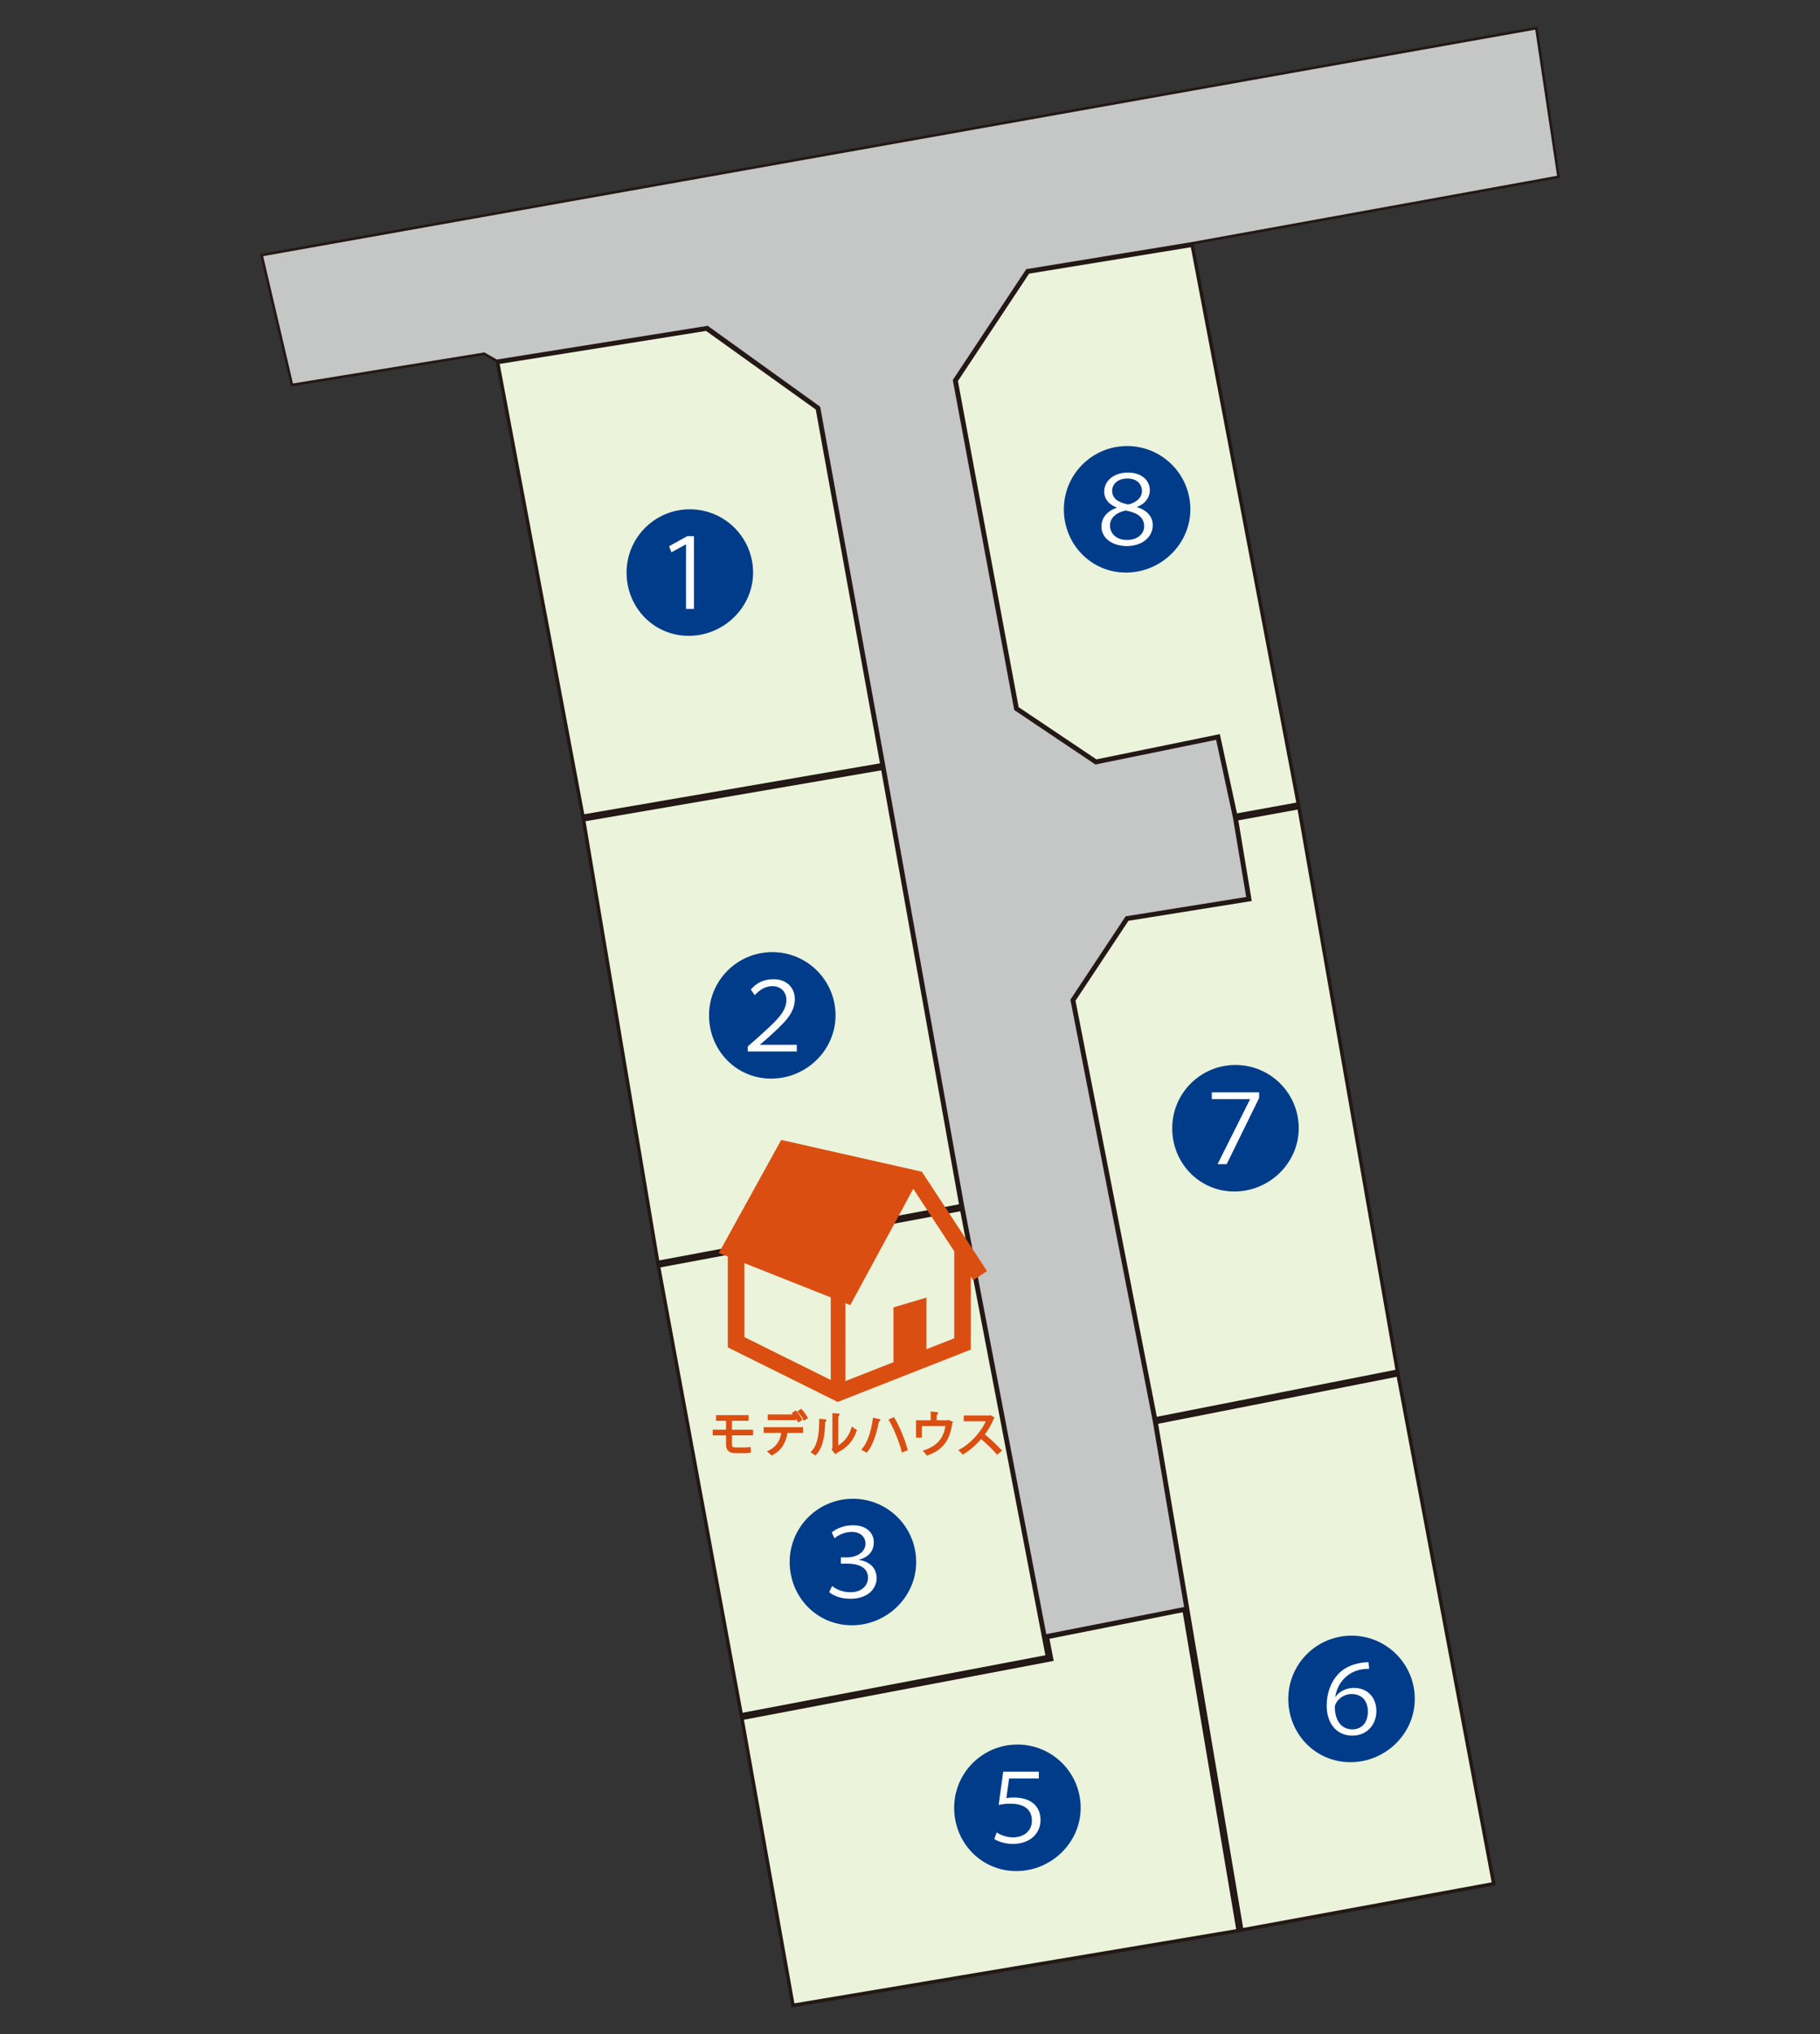 <?xml version="1.0" encoding="utf-8"?>
<!-- Generator: Adobe Illustrator 26.5.0, SVG Export Plug-In . SVG Version: 6.00 Build 0)  -->
<svg version="1.1" id="レイヤー_1" xmlns="http://www.w3.org/2000/svg" xmlns:xlink="http://www.w3.org/1999/xlink" x="0px"
	 y="0px" width="700px" height="782.07px" viewBox="0 0 700 782.07" enable-background="new 0 0 700 782.07" xml:space="preserve">
<rect x="0" y="0" width="700" height="782.07" fill="#333333" stroke="none"/>
<path fill="none" d="M2123.596-1302.436"/>
<path fill="none" d="M-856.797,331.864"/>
<path fill="none" stroke="#231815" stroke-width="0.5" stroke-miterlimit="10" d="M-392.513,909.717"/>
<path fill="none" stroke="#231815" stroke-width="0.5" stroke-miterlimit="10" d="M-572.146,912.184"/>
<g>
	<g>
		<polygon fill="#EBF3DB" points="1604.342,-1014.278 1607.981,-1192.269 1726.332,-1191.509 1749.191,-1191.257 
			1747.251,-1011.871 		"/>
		<path fill="#231815" d="M1608.226-1192.017l118.103,0.759l22.61,0.248l-1.936,178.884l-142.405-2.397L1608.226-1192.017
			 M1607.736-1192.52l-3.648,178.489l143.41,2.414l1.947-179.887l-23.11-0.254L1607.736-1192.52L1607.736-1192.52z"/>
	</g>
	<g>
		<polygon fill="#EBF3DB" points="1768.587,-1001.068 1747.412,-1000.948 1604.252,-1003.608 1604.336,-1013.778 
			1747.745,-1011.364 1749.691,-1191.253 1886.327,-1190.747 1882.675,-998.784 		"/>
		<path fill="#231815" d="M1749.939-1191.002l136.133,0.504l-3.643,191.459l-113.85-2.278l-21.157,0.12l-142.918-2.656l0.079-9.67
			l142.906,2.406l0.503,0.008l0.005-0.503L1749.939-1191.002 M1749.444-1191.504l-1.947,179.887l-143.41-2.414l-0.088,10.669
			l143.413,2.665l21.169-0.12l114.338,2.288l3.662-192.467L1749.444-1191.504L1749.444-1191.504z"/>
	</g>
	<g>
		<polygon fill="#EBF3DB" points="1781.535,-814.923 1765.148,-814.923 1768.106,-964.18 1603.726,-966.74 1604.246,-1003.108 
			1747.408,-1000.448 1768.583,-1000.568 1882.665,-998.284 1878.929,-812.263 		"/>
		<path fill="#231815" d="M1604.492-1002.853l142.923,2.656l21.156-0.12l113.838,2.278l-3.725,185.52l-97.157-2.653h-16.124
			l2.947-148.751l0.01-0.502l-0.502-0.008l-163.879-2.552L1604.492-1002.853 M1604-1003.362l-0.527,36.869l164.379,2.56
			l-2.957,149.261h16.634l97.647,2.667l3.745-186.523l-114.338-2.288l-21.169,0.12L1604-1003.362L1604-1003.362z"/>
	</g>
	<g>
		<polygon fill="#EBF3DB" points="1600.373,-815.557 1603.717,-966.24 1767.596,-963.688 1764.648,-814.924 		"/>
		<path fill="#231815" d="M1603.961-965.985l163.38,2.544l-2.938,148.267l-45.982-0.177l-117.793-0.454l0.812-36.569
			L1603.961-965.985 M1603.472-966.493l-2.532,114.107l-0.823,37.078l118.302,0.456l46.474,0.179l2.957-149.261L1603.472-966.493
			L1603.472-966.493z"/>
	</g>
	<g>
		<path fill="#E6E6E6" d="M1303.628-923.682l163.861,1.504l61.352-55.492l4.814-224.548l-230.027-1.237v-181.365l609.461,4.519
			c25.635-0.114,46.648-21.059,46.847-46.69l0.874-113.188h80.256l-3.55,128.206c-0.23,8.318,2.831,16.192,8.621,22.169
			c5.79,5.977,13.563,9.289,21.885,9.324l42.715,0.178v187.533l-224.156,1.522l-137.136-0.507l-23.108-0.254l-118.846-0.763
			l-3.653,178.735l-0.088,10.672l-0.527,36.867l-2.526,113.864l-297.068,3.042v-74.091H1303.628z"/>
		<path fill="#231815" d="M2040.808-1539.929l-3.543,127.949c-0.232,8.387,2.855,16.324,8.692,22.351
			c5.837,6.026,13.673,9.364,22.063,9.399l42.466,0.177v187.036l-223.902,1.52l-137.134-0.508l-23.112-0.254l-118.598-0.762
			l-0.493-0.003l-0.01,0.493l-3.649,178.495l-0.088,10.666l-0.527,36.865l-2.522,113.623l-296.573,3.038v-73.586l163.511,1.5
			l0.195,0.002l0.145-0.131l61.2-55.354l0.16-0.145l0.005-0.215l4.806-224.186l0.011-0.508l-0.508-0.003l-229.524-1.234v-57.658
			v-84.172v-39.035l609.216,4.517c25.768-0.115,46.893-21.171,47.092-46.938l0.872-112.94L2040.808-1539.929 M2041.322-1540.429
			h-80.761l-0.876,113.436c-0.198,25.626-20.968,46.328-46.594,46.442l0,0l-609.714-4.521v39.539v84.171v58.156l230.021,1.236
			l-4.806,224.186l-61.2,55.354l-164.015-1.505v74.596l297.562-3.048l2.532-114.107l0.527-36.869l0.088-10.669l3.649-178.489
			l118.598,0.762l23.11,0.254l137.137,0.508l224.404-1.524v-188.03l-42.964-0.179c-17.067-0.071-30.73-14.176-30.257-31.236
			L2041.322-1540.429L2041.322-1540.429z"/>
	</g>
	<g>
		<path fill="none" stroke="#231815" stroke-width="0.5" stroke-miterlimit="10" d="M1303.377-1456.586"/>
	</g>
	<g>
		<path fill="none" stroke="#231815" stroke-width="0.5" stroke-miterlimit="10" d="M1303.377-873.381"/>
	</g>
	<g>
		<path fill="#B5B5B6" d="M1303.628-1203.455v-57.265l208.367,3.734c12.023,0.215,21.805,10.173,21.805,22.198l-0.646,32.567
			L1303.628-1203.455z"/>
		<path fill="#231815" d="M1303.877-1260.466l208.114,3.73c11.887,0.213,21.558,10.059,21.558,21.938l-0.641,32.326l-229.031-1.231
			V-1260.466 M1303.377-1260.975v57.769l230.021,1.237l0.651-32.819c0-12.243-9.808-22.229-22.049-22.448L1303.377-1260.975
			L1303.377-1260.975z"/>
	</g>
	<g>
		<path fill="#B5B5B6" d="M1726.352-1192.011l-118.334-0.76v-67.951l446.515,10.643c15.116,0.36,29.259,6.517,39.822,17.335
			c10.505,10.759,16.316,24.947,16.38,39.975l-224.122,1.52h0.002L1726.352-1192.011z"/>
		<path fill="#231815" d="M1608.269-1260.466l446.258,10.637c15.05,0.359,29.131,6.488,39.649,17.26
			c10.402,10.653,16.182,24.682,16.308,39.552l-223.867,1.518l-160.263-0.762l-118.086-0.759L1608.269-1260.466 M1607.769-1260.978
			v68.455l118.582,0.762l160.263,0.762l224.371-1.521l0,0c0-31.399-25.057-57.06-56.447-57.809L1607.769-1260.978L1607.769-1260.978
			z"/>
	</g>
</g>
<g>
	<g>
		<path fill="#003C89" d="M1717.466-1064.647c0,13.06-11.005,23.634-24.063,23.634c-13.052,0-23.219-10.574-23.219-23.634
			c0-13.061,10.587-23.638,23.643-23.638C1706.878-1088.285,1717.466-1077.707,1717.466-1064.647"/>
	</g>
	<g>
		<path fill="#FFFFFF" d="M1696.111-1078.372v27.447h-3.65v-21.1h-7.931v-2.539c4.651,0.106,7.666-1.163,9.043-3.808H1696.111
			L1696.111-1078.372z"/>
	</g>
</g>
<g>
	<g>
		<path fill="#003C89" d="M1850.201-1064.645c0,13.061-11.006,23.633-24.064,23.633c-13.05,0-23.219-10.572-23.219-23.633
			s10.583-23.641,23.641-23.641C1839.611-1088.286,1850.201-1077.705,1850.201-1064.645"/>
	</g>
	<g>
		<path fill="#FFFFFF" d="M1836.396-1071.075c0,2.752-1.375,5.025-4.125,6.823c-3.068,2.01-5.552,3.756-7.456,5.236
			c-1.375,1.059-2.856,2.593-4.442,4.601h16.817v3.491h-21.26v-3.332c0.635-1.374,1.746-2.856,3.333-4.443
			c1.902-1.904,5.287-4.547,10.154-7.934c2.007-1.373,3.012-2.801,3.012-4.284c0-1.056-0.37-1.956-1.11-2.698
			c-0.847-0.845-2.221-1.268-4.125-1.268c-2.116,0-3.648,0.476-4.6,1.428c-1.166,1.165-1.801,2.911-1.904,5.236h-4.284
			c0.21-3.173,1.162-5.604,2.856-7.298c1.902-1.904,4.493-2.856,7.773-2.856c3.173,0,5.605,0.848,7.298,2.539
			C1835.707-1074.459,1836.396-1072.872,1836.396-1071.075z"/>
	</g>
</g>
<g>
	<g>
		<path fill="#003C89" d="M1850.201-908.595c0,13.059-11.003,23.635-24.064,23.635c-13.05,0-23.219-10.576-23.219-23.635
			c0-13.061,10.585-23.639,23.641-23.639C1839.611-932.233,1850.201-921.655,1850.201-908.595"/>
	</g>
	<g>
		<path fill="#FFFFFF" d="M1820.054-904.313c0.103,2.118,0.687,3.705,1.746,4.76c1.268,1.268,3.118,1.904,5.552,1.904
			c2.115,0,3.701-0.529,4.76-1.588c0.952-0.952,1.428-2.062,1.428-3.332c0-1.691-0.476-3.014-1.428-3.966
			c-0.952-0.952-3.28-1.321-6.982-1.11v-3.49c3.49-0.105,5.71-0.636,6.662-1.588c0.845-0.845,1.27-1.797,1.27-2.855
			c0-0.952-0.425-1.85-1.27-2.698c-0.847-0.845-2.328-1.268-4.442-1.268c-2.118,0-3.808,0.635-5.078,1.903
			c-0.74,0.741-1.217,1.904-1.428,3.491h-4.286c0.318-2.221,1.322-4.177,3.014-5.87c1.797-1.797,4.388-2.698,7.775-2.698
			c3.278,0,5.657,0.742,7.14,2.221c1.374,1.375,2.062,3.014,2.062,4.918c0,1.693-0.636,3.172-1.904,4.443
			c-0.634,0.634-1.482,1.164-2.538,1.586c1.268,0.316,2.273,0.849,3.014,1.588c1.372,1.376,2.062,3.121,2.062,5.236
			c0,2.221-0.794,4.125-2.381,5.712c-1.693,1.693-4.179,2.538-7.456,2.538c-3.808,0-6.611-0.897-8.408-2.698
			c-1.695-1.691-2.698-4.07-3.014-7.14L1820.054-904.313L1820.054-904.313z"/>
	</g>
</g>
<g>
	<path d="M1735.212-1304.63v6.205c1.481,2.258,4.194,2.258,7.61,2.258c2.05,0,4.46-0.057,5.94-0.152
		c-0.151,0.304-0.379,0.911-0.418,1.291c-1.309,0.057-3.397,0.095-5.275,0.095c-3.909,0-6.51,0-8.426-2.353
		c-0.93,0.835-1.936,1.689-2.752,2.334c0.019,0.171-0.038,0.247-0.171,0.304l-0.74-1.404c0.911-0.607,2.031-1.48,2.999-2.315v-5.048
		h-2.79v-1.215H1735.212z M1732.385-1311.747c1.272,0.816,2.733,2.068,3.397,2.999l-1.006,0.854c-0.626-0.949-2.069-2.24-3.34-3.093
		L1732.385-1311.747z M1737.831-1306.718h3.245c0.133-0.531,0.266-1.157,0.361-1.727h-5.238v-1.101h3.435
		c-0.246-0.664-0.816-1.556-1.367-2.201l0.988-0.437c0.626,0.683,1.271,1.632,1.499,2.296l-0.702,0.342h4.004l-0.493-0.19
		c0.474-0.702,1.082-1.765,1.423-2.486l1.518,0.437c-0.056,0.114-0.189,0.171-0.398,0.19c-0.361,0.588-0.949,1.423-1.461,2.05h3.776
		v1.101h-5.674c-0.133,0.512-0.323,1.158-0.513,1.727h4.517v9.356h-1.272v-0.664h-6.414v0.664h-1.234L1737.831-1306.718
		L1737.831-1306.718z M1745.479-1304.137v-1.556h-6.414v1.556H1745.479z M1739.065-1303.188v1.594h6.414v-1.594H1739.065z
		 M1739.065-1299.032h6.414v-1.613h-6.414V-1299.032z"/>
	<path d="M1765.518-1310.285l0.835,0.398c-0.019,0.095-0.113,0.152-0.171,0.209c-0.608,1.879-1.575,3.53-2.752,4.953
		c1.215,1.215,2.714,2.277,4.478,2.96c-0.266,0.228-0.626,0.721-0.797,1.044c-0.266-0.114-0.531-0.247-0.797-0.379v6.452h-1.234
		v-0.74h-5.067v0.797h-1.196v-6.338c-0.398,0.228-0.815,0.437-1.215,0.607c-0.171-0.303-0.493-0.778-0.759-1.006l0.532-0.228h-2.638
		v3.681l3.093-0.721l0.114,1.082c-2.638,0.683-5.427,1.386-7.192,1.822c-0.019,0.152-0.114,0.247-0.247,0.285l-0.531-1.386
		l1.025-0.228v-6.661l1.442,0.114c-0.019,0.114-0.113,0.209-0.341,0.247v6.054l1.48-0.342v-7.932h-2.638v-5.826h6.186v5.181
		c1.48-1.366,2.809-3.663,3.586-6.054l1.499,0.456c-0.057,0.133-0.208,0.19-0.398,0.171c-0.171,0.456-0.361,0.93-0.551,1.386h4.023
		L1765.518-1310.285z M1752.101-1310.248v3.568h3.834v-3.568H1752.101z M1757.585-1302.694v1.044
		c1.518-0.721,2.998-1.784,4.27-3.131c-0.797-0.968-1.442-1.992-1.936-2.941c-0.607,0.949-1.272,1.784-1.974,2.448
		c-0.19-0.208-0.551-0.512-0.816-0.721v0.456h-2.391v2.847h2.847V-1302.694z M1765.612-1301.499
		c-1.12-0.683-2.087-1.499-2.941-2.391c-0.892,0.93-1.879,1.727-2.885,2.391H1765.612z M1760.014-1296.527h5.067v-3.852h-5.067
		V-1296.527z M1760.545-1308.805c0.493,1.044,1.177,2.145,2.05,3.169c0.854-1.044,1.556-2.201,2.049-3.473h-3.929L1760.545-1308.805
		z"/>
</g>
<g>
	<path d="M1740.526-1234.823h7.895v1.215h-7.534c-0.038,0.114-0.151,0.19-0.379,0.247v4.365c0,1.385-0.683,1.442-3.72,1.442
		c-0.056-0.361-0.246-0.816-0.417-1.177c1.177,0.038,2.182,0.038,2.485,0.038c0.304-0.019,0.38-0.095,0.38-0.322v-4.593h-7.895
		v-1.215h2.885v-4.593l1.652,0.114c-0.019,0.133-0.114,0.228-0.361,0.266v4.213h3.719v-6.149l1.67,0.114
		c-0.019,0.133-0.114,0.228-0.38,0.247v1.974h6.054v1.177h-6.054V-1234.823L1740.526-1234.823z M1736.92-1232.356
		c-0.056,0.114-0.208,0.19-0.417,0.152c-0.987,1.461-2.524,3.036-3.891,4.042c-0.246-0.228-0.74-0.588-1.044-0.778
		c1.367-0.911,2.885-2.486,3.815-3.985L1736.92-1232.356z M1745.536-1229.775c-0.038,0.114-0.152,0.171-0.38,0.19
		c-1.631,3.833-5.294,5.655-11.576,6.376c-0.095-0.379-0.361-0.892-0.626-1.215c5.996-0.55,9.526-2.144,11.006-5.769
		L1745.536-1229.775z M1747.244-1228.181c-0.721-1.157-2.353-2.903-3.814-4.099l1.025-0.645c1.461,1.158,3.131,2.828,3.89,4.023
		L1747.244-1228.181z"/>
	<path d="M1754.188-1233.381v6.205c1.481,2.258,4.194,2.258,7.61,2.258c2.05,0,4.46-0.057,5.94-0.152
		c-0.151,0.304-0.379,0.911-0.418,1.291c-1.309,0.057-3.397,0.095-5.275,0.095c-3.909,0-6.51,0-8.426-2.353
		c-0.93,0.835-1.936,1.689-2.752,2.334c0.019,0.171-0.038,0.247-0.171,0.304l-0.74-1.404c0.911-0.607,2.031-1.48,2.999-2.315v-5.048
		h-2.79v-1.215H1754.188L1754.188-1233.381z M1751.36-1240.497c1.272,0.816,2.733,2.068,3.397,2.999l-1.006,0.854
		c-0.626-0.949-2.069-2.24-3.34-3.093L1751.36-1240.497z M1756.807-1235.469h3.245c0.133-0.531,0.266-1.157,0.361-1.727h-5.238
		v-1.101h3.435c-0.246-0.664-0.816-1.556-1.367-2.201l0.988-0.437c0.626,0.683,1.271,1.632,1.499,2.296l-0.702,0.342h4.004
		l-0.493-0.19c0.474-0.702,1.082-1.765,1.423-2.486l1.518,0.437c-0.056,0.114-0.189,0.171-0.398,0.19
		c-0.361,0.588-0.949,1.423-1.461,2.05h3.776v1.101h-5.674c-0.133,0.512-0.323,1.158-0.513,1.727h4.517v9.356h-1.272v-0.664h-6.414
		v0.664h-1.234L1756.807-1235.469L1756.807-1235.469z M1764.455-1232.887v-1.557h-6.414v1.556L1764.455-1232.887L1764.455-1232.887z
		 M1758.041-1231.938v1.594h6.414v-1.594H1758.041z M1758.041-1227.783h6.414v-1.613h-6.414V-1227.783z"/>
</g>
<g>
	<path fill="#231815" d="M1994.058-1000.322l-3.529,12.623c-0.302,1.127-0.366,1.835-0.264,2.193
		c0.096,0.365,0.509,0.518,1.183,0.527l0.167-0.023l-0.237,0.837l-4.696-0.016l0.255-0.815l0.116,0.01
		c0.688,0.001,1.163-0.203,1.443-0.526c0.296-0.336,0.612-1.06,0.927-2.174l3.991-14.405l-0.166-0.519
		c-0.273-1.051-0.637-1.575-1.099-1.589l-0.196,0.018l0.233-0.848l2.876,0.036l4.744,15.228l3.239-11.684
		c0.311-1.14,0.407-1.842,0.277-2.226c-0.096-0.33-0.505-0.504-1.192-0.501l-0.142-0.021l0.228-0.791l4.685-0.025l-0.249,0.843
		l-0.171-0.006c-0.662,0.008-1.16,0.176-1.441,0.496c-0.317,0.347-0.637,1.11-0.937,2.231l-4.983,17.932L1994.058-1000.322z"/>
	<line fill="none" stroke="#231815" stroke-width="0.573" x1="1954.977" y1="-938.037" x2="2038.605" y2="-938.037"/>
	<line fill="none" stroke="#231815" stroke-width="0.573" x1="1996.791" y1="-979.851" x2="1996.791" y2="-896.223"/>
	<circle fill="none" stroke="#231815" stroke-width="0.573" cx="1996.791" cy="-938.037" r="31.541"/>
	<circle fill="none" stroke="#231815" cx="1996.791" cy="-938.037" r="21.543"/>
</g>
<g>
	<g>
		<polygon fill="#EBF3DB" points="224.427,315.183 339.487,295.392 369.636,463.579 252.993,485.407 		"/>
		<path fill="#231815" d="M338.936,296.18l29.909,166.852l-115.293,21.575l-28.34-168.866L338.936,296.18 M340.039,294.606
			l-116.4,20.021l28.795,171.578l117.994-22.079L340.039,294.606L340.039,294.606z"/>
	</g>
	<g>
		<polygon fill="#EBF3DB" points="253.229,486.75 369.886,464.92 402.866,636.958 285.093,659.318 		"/>
		<path fill="#231815" d="M369.343,465.717l31.33,163.428l1.394,7.272l-116.429,22.103l-31.614-171.223L369.343,465.717
			 M370.428,464.125l-117.992,22.08l32.109,173.911l119.121-22.615l-1.651-8.613L370.428,464.125L370.428,464.125z"/>
	</g>
	<g>
		<polygon fill="#EBF3DB" points="191.388,139.357 271.733,126.516 314.371,157.056 339.245,294.049 224.187,313.84 		"/>
		<path fill="#231815" d="M271.564,127.235l42.184,30.216l24.701,136.043l-113.717,19.56L192.186,139.92L271.564,127.235
			 M271.904,125.797l-81.316,12.997l33.054,175.833l116.4-20.021l-25.047-137.943L271.904,125.797L271.904,125.797z"/>
	</g>
	<g>
		<polygon fill="#EBF3DB" points="444.648,546.884 537.733,528.558 574.515,724.268 477.583,742.063 		"/>
		<path fill="#231815" d="M537.189,529.36l36.528,194.36l-95.577,17.547l-32.708-193.843L537.189,529.36 M538.276,527.755
			l-94.411,18.586l33.159,196.519l98.287-18.044L538.276,527.755L538.276,527.755z"/>
	</g>
	<g>
		<polygon fill="#EBF3DB" points="285.337,660.66 404.465,638.047 402.836,629.552 455.447,619.082 476.238,742.299 
			304.981,771.039 		"/>
		<path fill="#231815" d="M454.891,619.888l20.56,121.851l-169.915,28.516l-19.41-109.047l117.794-22.364l1.343-0.255l-0.257-1.343
			l-1.372-7.157L454.891,619.888 M456.004,618.274l-53.965,10.739l1.627,8.488l-119.121,22.615l19.883,111.708l172.596-28.965
			L456.004,618.274L456.004,618.274z"/>
	</g>
	<g>
		<polygon fill="#EBF3DB" points="412.935,384.613 433.627,353.399 480.661,345.86 475.494,314.861 499.618,310.476 
			537.489,527.214 444.404,545.539 		"/>
		<path fill="#231815" d="M499.064,311.27l37.637,215.402l-91.759,18.064L413.66,384.757l20.371-30.731l46.06-7.385l1.356-0.217
			l-0.226-1.354l-4.942-29.657L499.064,311.27 M500.173,309.681l-25.462,4.629l5.164,30.984l-46.65,7.479l-21.01,31.696
			l31.652,161.87l94.411-18.586L500.173,309.681L500.173,309.681z"/>
	</g>
	<g>
		<polygon fill="#EBF3DB" points="468.646,283.058 421.554,292.693 391.167,272.297 367.707,146.362 395.404,104.58 458.561,94.272 
			499.374,309.133 475.237,313.52 		"/>
		<path fill="#231815" d="M458.015,95.053l40.56,213.531l-22.81,4.146l-6.309-29.158l-0.286-1.32l-1.323,0.271l-46.15,9.442
			l-29.912-20.077l-23.356-125.38l27.379-41.303L458.015,95.053 M459.109,93.491L395,103.954l-28.014,42.261l23.564,126.487
			l30.864,20.714l46.71-9.556l6.589,30.449l25.462-4.629L459.109,93.491L459.109,93.491z"/>
	</g>
	<polygon fill="#C5C6C6" stroke="#231815" stroke-miterlimit="10" points="100.607,98.091 590.909,10.828 599.434,68 
		458.863,93.491 395,103.954 366.986,146.214 390.55,272.701 421.414,293.415 468.124,283.859 474.711,314.31 479.875,345.294 
		433.224,352.773 412.215,384.469 443.865,546.341 456.004,618.274 402.015,628.887 370.428,464.125 340.039,294.606 
		314.994,156.662 272.078,125.797 191.011,138.753 186.216,136.021 112.293,148.007 	"/>
	<g>
		<g>
			<path fill="#003C89" d="M289.645,220.147c0,13.438-11.324,24.322-24.763,24.322c-13.429,0-23.892-10.884-23.892-24.322
				c0-13.441,10.894-24.326,24.331-24.326C278.748,195.82,289.645,206.706,289.645,220.147"/>
		</g>
		<g>
			<path fill="#FFFFFF" d="M263.852,209.329h-0.109l-5.499,3.022l-0.91-2.33l6.954-3.859h2.622v27.965h-3.058V209.329z"/>
		</g>
	</g>
	<g>
		<g>
			<path fill="#003C89" d="M321.361,390.396c0,13.438-11.324,24.322-24.763,24.322c-13.429,0-23.892-10.884-23.892-24.322
				c0-13.441,10.894-24.326,24.331-24.326C310.465,366.07,321.361,376.956,321.361,390.396"/>
		</g>
		<g>
			<path fill="#FFFFFF" d="M288.768,380.471c2.185-2.475,4.697-3.968,8.812-3.968c5.17,0,8.12,3.459,8.12,7.573
				c0,5.717-4.26,9.431-10.741,15.293l-2.622,2.258v0.073h14.127v2.585h-18.861v-1.966l3.132-2.731
				c7.682-6.882,11.724-10.414,11.724-15.148c0-2.985-2.076-5.279-5.389-5.279c-2.621,0-4.806,1.31-6.772,3.459L288.768,380.471z"/>
		</g>
	</g>
	<g>
		<g>
			<path fill="#003C89" d="M352.374,600.574c0,13.438-11.324,24.322-24.763,24.322c-13.429,0-23.892-10.884-23.892-24.322
				c0-13.441,10.894-24.326,24.331-24.326C341.478,576.247,352.374,587.133,352.374,600.574"/>
		</g>
		<g>
			<path fill="#FFFFFF" d="M319.908,589.21c1.639-1.492,4.806-2.767,8.156-2.767c5.426,0,8.011,3.131,8.011,6.518
				c0,3.205-1.785,5.717-5.754,6.736v0.073c3.714,0.51,6.846,2.731,6.846,7.028c0,3.605-2.913,7.902-10.086,7.902
				c-3.423,0-6.226-0.947-8.156-2.549l1.129-2.367c1.42,1.202,3.896,2.403,7.027,2.403c4.879,0,6.772-3.132,6.772-5.535
				c0-4.296-4.114-5.462-8.047-5.462h-2.403v-2.403h2.403c3.495,0,7.064-1.857,7.064-5.279c0-2.44-1.747-4.515-5.316-4.515
				c-2.658,0-5.28,1.274-6.59,2.476L319.908,589.21z"/>
		</g>
	</g>
	<g>
		<g>
			<path fill="#003C89" d="M415.641,695.074c0,13.438-11.324,24.322-24.763,24.322c-13.429,0-23.892-10.884-23.892-24.322
				c0-13.441,10.894-24.326,24.331-24.326C404.745,670.747,415.641,681.633,415.641,695.074"/>
		</g>
		<g>
			<path fill="#FFFFFF" d="M385.852,681.18h13.69v2.622H388.11l-1.056,7.538c0.654-0.109,1.783-0.219,2.84-0.219
				c7.609,0,10.304,4.26,10.304,8.63c0,5.207-4.042,9.212-10.668,9.212c-3.023,0-5.789-0.984-7.101-1.894l0.91-2.513
				c1.239,0.802,3.605,1.894,6.264,1.894c3.859,0,7.282-2.221,7.282-6.445c0-3.896-2.513-6.518-8.338-6.518
				c-1.785,0-3.096,0.182-4.442,0.509L385.852,681.18z"/>
		</g>
	</g>
	<g>
		<g>
			<path fill="#003C89" d="M544.149,653.214c0,13.438-11.324,24.322-24.763,24.322c-13.429,0-23.892-10.884-23.892-24.322
				c0-13.441,10.894-24.326,24.331-24.326C533.253,628.887,544.149,639.773,544.149,653.214"/>
		</g>
		<g>
			<path fill="#FFFFFF" d="M513.65,652.391c1.419-1.93,3.859-3.423,7.137-3.423c4.842,0,8.592,3.386,8.592,8.885
				c0,5.207-3.568,9.467-9.248,9.467c-6.154,0-9.867-4.807-9.867-11.543c0-5.062,1.784-9.358,4.478-12.162
				c3.495-3.714,8.775-4.515,11.615-4.515l0.255,2.549h-0.619c-6.336,0-11.506,4.406-12.416,10.741H513.65z M519.839,651.336
				c-3.968,0-6.444,3.35-6.444,5.062c0.073,5.207,2.549,8.521,6.772,8.521c3.532,0,5.935-2.586,5.935-6.809
				C526.102,653.557,523.444,651.336,519.839,651.336z"/>
		</g>
	</g>
	<g>
		<g>
			<path fill="#003C89" d="M499.508,433.79c0,13.438-11.324,24.322-24.763,24.322c-13.429,0-23.892-10.884-23.892-24.322
				c0-13.441,10.894-24.326,24.331-24.326C488.612,409.464,499.508,420.349,499.508,433.79"/>
		</g>
		<g>
			<path fill="#FFFFFF" d="M484.283,419.969v2.186l-12.489,25.452h-3.495l12.489-24.943v-0.073h-14.71v-2.622H484.283z"/>
		</g>
	</g>
	<g>
		<g>
			<path fill="#003C89" d="M457.83,195.823c0,13.438-11.324,24.322-24.763,24.322c-13.429,0-23.892-10.884-23.892-24.322
				c0-13.441,10.894-24.326,24.331-24.326C446.934,171.496,457.83,182.382,457.83,195.823"/>
		</g>
		<g>
			<path fill="#FFFFFF" d="M429.497,195.091c-3.532-1.347-4.806-3.677-4.806-6.044c0-4.261,3.823-7.356,9.066-7.356
				c5.534,0,8.484,3.168,8.484,6.773c0,2.185-1.056,4.879-4.916,6.445v0.109c3.969,1.202,6.044,3.714,6.044,6.882
				c0,5.025-4.624,8.048-9.904,8.048c-5.68,0-9.83-3.023-9.83-7.501c0-3.241,1.966-5.79,5.862-7.246V195.091z M440.056,202.411
				c0-3.568-2.549-5.243-7.027-6.118c-3.933,0.765-6.117,3.023-6.117,5.753c0,2.913,2.294,5.572,6.554,5.572
				C437.653,207.618,440.056,205.105,440.056,202.411z M427.749,188.72c0,2.803,2.113,4.442,6.19,5.243
				c2.913-0.655,5.279-2.476,5.279-5.243c0-2.039-1.456-4.734-5.571-4.734C429.606,183.986,427.749,186.389,427.749,188.72z"/>
		</g>
	</g>
	<g>
		<g>
			<path fill="#DB4E12" d="M300.469,438.283l54.318,12.273l-0.183,0.341l0.158-0.103l24.868,37.915l-5.337,3.501l-0.898-1.371
				v28.063l-51.202,20.124l-42.266-20.978v-34.919l-3.464-1.375L300.469,438.283z M325.158,531.004l18.49-7.267V502.66l12.669-3.754
				v19.851l10.696-4.205V481.11l-15.759-24.027l-24.226,44.724l-0.777-0.306l-1.092-0.433V531.004L325.158,531.004z M286.308,514.09
				l33.219,16.49v-31.745l-33.219-13.175V514.09z"/>
		</g>
		<g>
			<path fill="#DB4E12" stroke="#DB4E12" stroke-miterlimit="10" d="M281.031,551.382v4.053c0,0.949,0.448,1.596,1.757,1.596h3.299
				c0.628,0,1.578-0.036,2.17-0.125c0.018,0.34,0.035,0.949,0.035,1.219c-0.574,0.089-1.596,0.106-2.205,0.106h-3.388
				c-2.188,0-2.958-1.147-2.958-2.796v-4.053h-5.128v-1.183h5.128v-4.428h-3.837v-1.183h11.547v1.183h-6.419v4.428h8.122v1.183
				H281.031z"/>
			<path fill="#DB4E12" stroke="#DB4E12" stroke-miterlimit="10" d="M308.364,550.431h-5.917l0.305,0.089
				c-0.018,0.108-0.161,0.198-0.359,0.217c-0.465,3.245-1.936,6.471-5.54,8.283c-0.197-0.234-0.664-0.645-0.969-0.879
				c3.532-1.758,4.769-4.482,5.182-7.71h-6.848v-1.202h14.145L308.364,550.431L308.364,550.431z M305.729,545.537h-9.95v-1.202h9.95
				V545.537z M305.962,542.902c0.735,0.771,1.56,1.99,1.972,2.832l-0.717,0.485c-0.376-0.824-1.237-2.098-1.955-2.833
				L305.962,542.902z M308.078,542.292c0.735,0.771,1.596,1.992,2.026,2.816l-0.735,0.448c-0.376-0.79-1.273-2.063-1.972-2.797
				L308.078,542.292z"/>
			<path fill="#DB4E12" stroke="#DB4E12" stroke-miterlimit="10" d="M317.286,546.201c-0.017,0.161-0.179,0.269-0.413,0.303
				c-0.107,4.824-0.502,9.216-3.263,12.425c-0.287-0.214-0.717-0.483-1.076-0.681c2.671-2.905,2.994-7.387,3.049-12.211
				L317.286,546.201z M321.929,556.529c2.994-1.453,4.931-4.07,5.969-7.208c0.269,0.233,0.806,0.537,1.112,0.699
				c-1.273,3.62-3.497,6.293-7.315,8.104c-0.054,0.143-0.18,0.286-0.305,0.358l-0.933-1.182l0.197-0.269V543.87l1.667,0.09
				c-0.017,0.161-0.143,0.303-0.394,0.34v12.229H321.929z"/>
			<path fill="#DB4E12" stroke="#DB4E12" stroke-miterlimit="10" d="M338.004,546.076c-0.054,0.161-0.197,0.251-0.466,0.286
				c-0.735,4.249-2.115,8.786-4.285,11.529c-0.341-0.234-0.843-0.448-1.202-0.61c2.151-2.618,3.514-7.011,4.142-11.6
				L338.004,546.076z M343.651,545.501c1.972,3.335,4.105,8.588,4.894,11.779l-1.309,0.521c-0.806-3.156-2.886-8.534-4.804-11.78
				L343.651,545.501z"/>
			<path fill="#DB4E12" stroke="#DB4E12" stroke-miterlimit="10" d="M358.47,543.296l1.792,0.108
				c-0.017,0.179-0.233,0.34-0.502,0.358v2.816h4.805l0.269-0.108l1.11,0.502c-0.035,0.072-0.125,0.143-0.197,0.197
				c-0.824,6.274-3.424,9.914-9.108,11.905c-0.179-0.305-0.555-0.772-0.843-1.076c5.324-1.829,7.781-5.164,8.39-10.202h-10.129
				v4.445h-1.237v-5.664h5.647v-3.281L358.47,543.296L358.47,543.296z"/>
			<path fill="#DB4E12" stroke="#DB4E12" stroke-miterlimit="10" d="M381.931,545.232c-0.035,0.09-0.125,0.162-0.233,0.198
				c-0.969,2.276-2.116,4.248-3.586,6.167c1.955,1.561,4.894,4.232,6.562,6.079l-1.093,0.951c-1.578-1.829-4.465-4.555-6.293-6.025
				c-1.578,1.918-4.303,4.536-6.902,6.025c-0.197-0.27-0.628-0.718-0.933-0.969c4.965-2.724,8.893-7.816,10.506-11.707h-8.803
				v-1.219h9.501l0.234-0.09L381.931,545.232z"/>
		</g>
	</g>
</g>
</svg>

